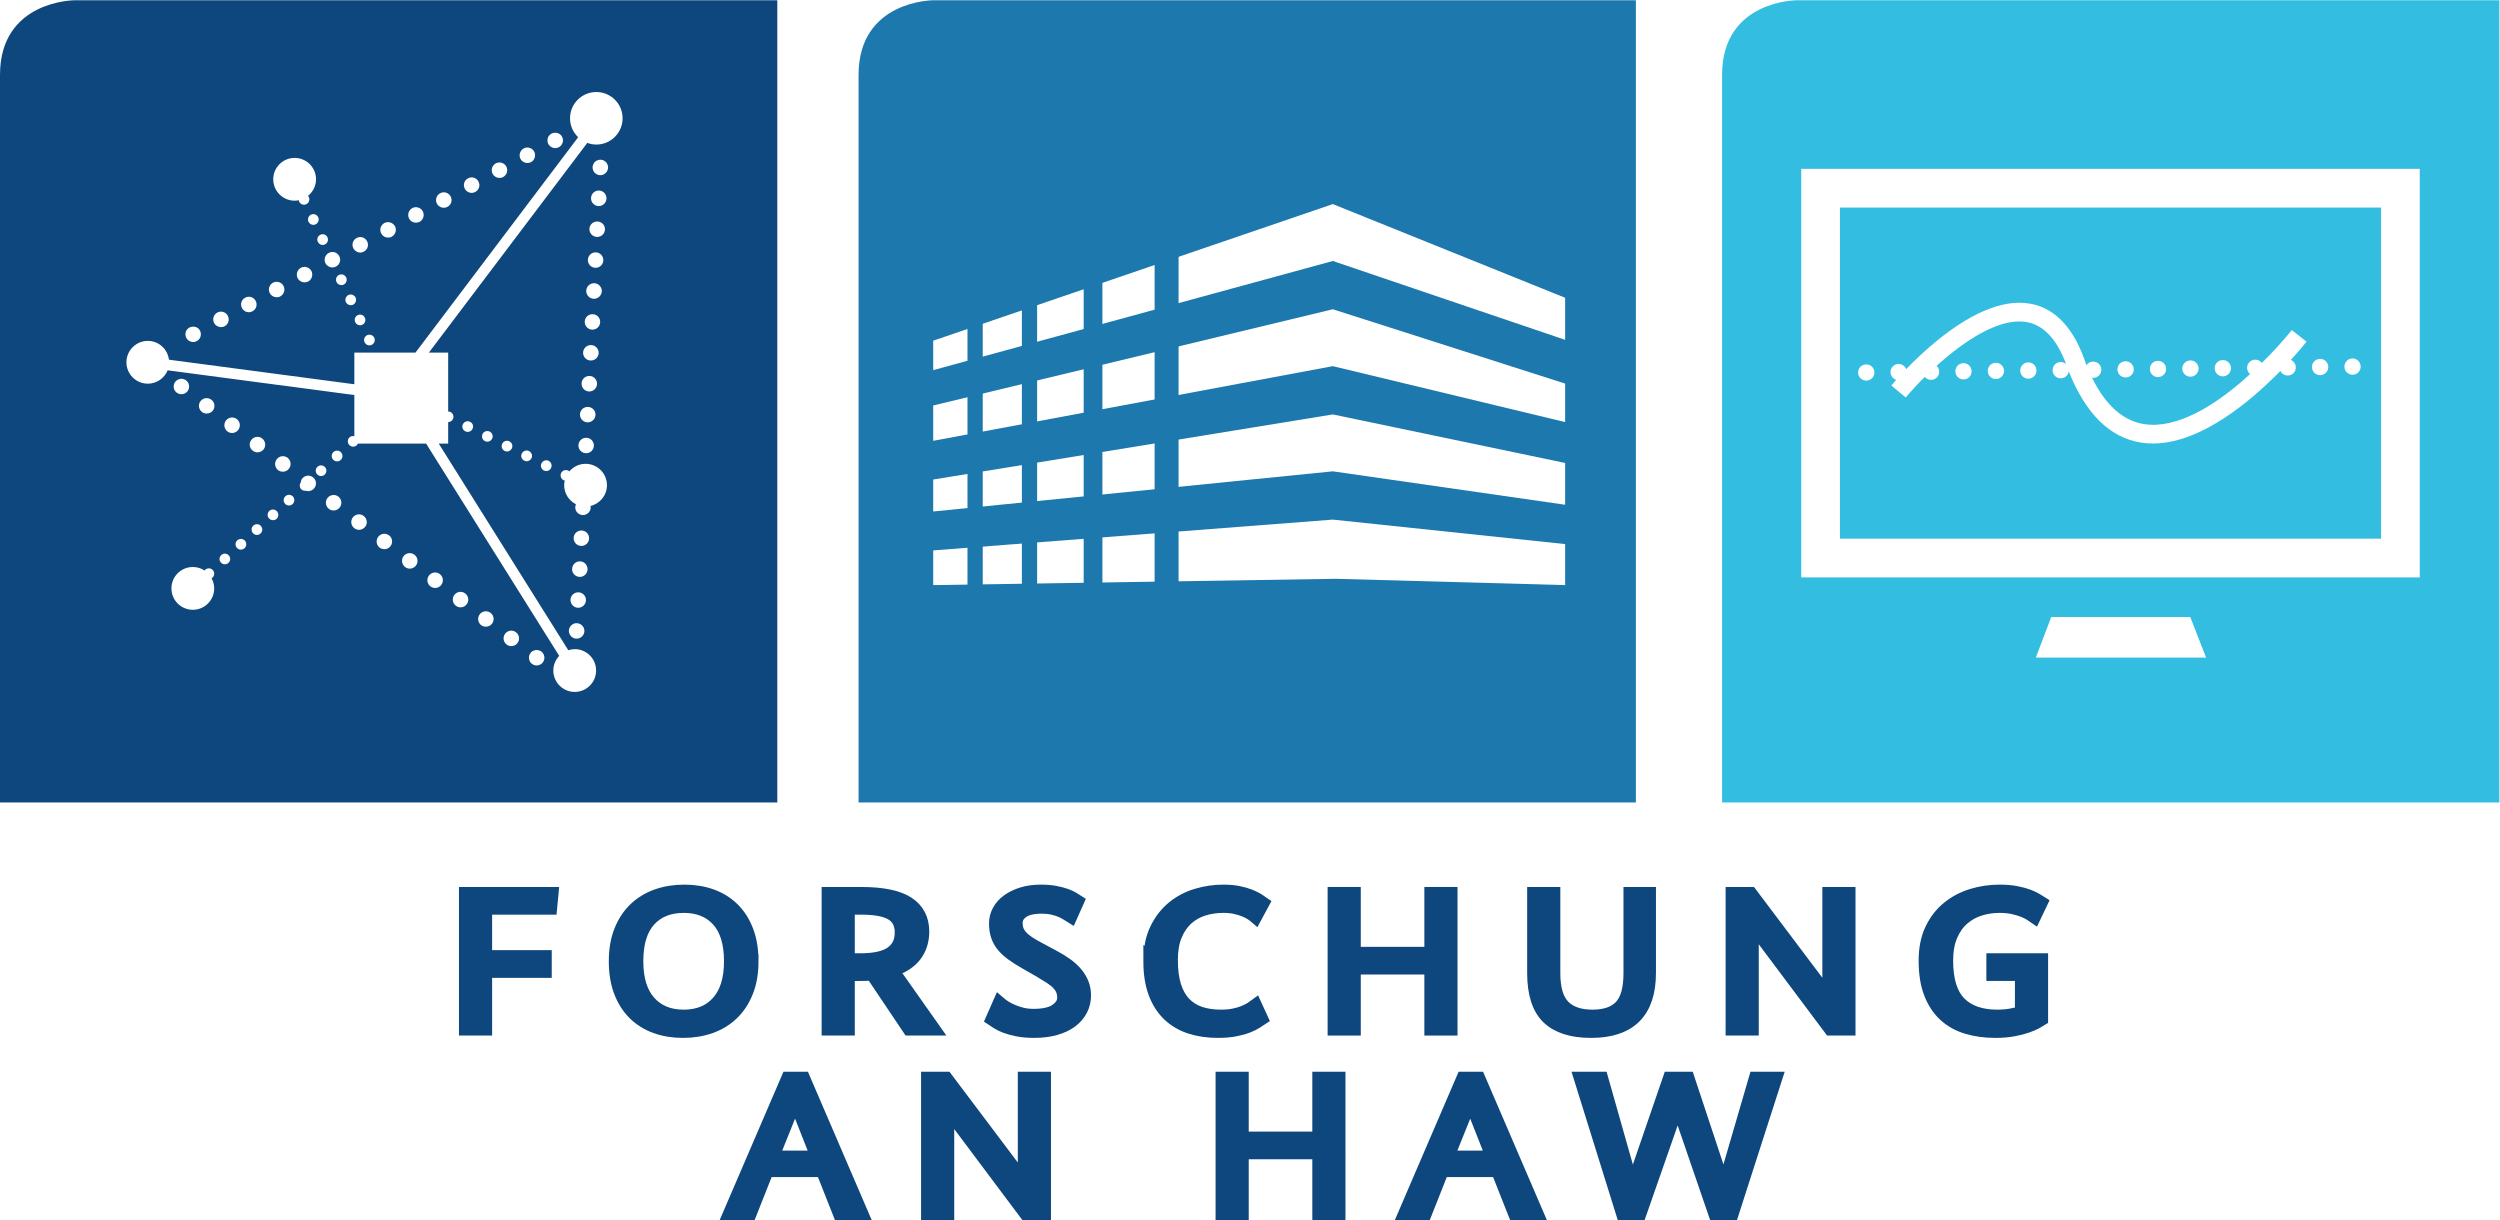 <?xml version="1.0" encoding="UTF-8" standalone="no"?>
<svg xmlns:dc="http://purl.org/dc/elements/1.1/" xmlns:cc="http://creativecommons.org/ns#" xmlns:rdf="http://www.w3.org/1999/02/22-rdf-syntax-ns#" xmlns:svg="http://www.w3.org/2000/svg" xmlns="http://www.w3.org/2000/svg" viewBox="0 0 306.613 149.667" height="149.667" width="306.613" xml:space="preserve" id="svg2" version="1.1">
  <defs id="defs6"></defs>
  <rect width="306.613" height="149.96" fill="#fff"></rect>
  <g transform="matrix(1.333,0,0,-1.333,0,149.667)" id="g10">
    <g transform="scale(0.1)" id="g12">
      <path id="path14" style="fill:#0e477d;fill-opacity:1;fill-rule:nonzero;stroke:none" d="m 428.531,176.25 v 124.199 h 79.071 l -1.239,-12.961 h -59.828 v -45.175 h 54.856 V 229.355 H 446.535 V 176.25 h -18.004"></path>
      <path id="path16" style="fill:none;stroke:#0e477d;stroke-width:12.5;stroke-linecap:butt;stroke-linejoin:miter;stroke-miterlimit:10;stroke-dasharray:none;stroke-opacity:1" d="m 428.531,176.25 v 124.199 h 79.071 l -1.239,-12.961 h -59.828 v -45.175 h 54.856 V 229.355 H 446.535 V 176.25 Z"></path>
      <path id="path18" style="fill:#0e477d;fill-opacity:1;fill-rule:nonzero;stroke:none" d="m 672.371,238.348 c 0,16.808 -3.859,29.465 -11.59,37.98 -7.73,8.524 -18.289,12.781 -31.672,12.781 -13.523,0 -24.148,-4.257 -31.879,-12.781 -7.73,-8.515 -11.589,-21.172 -11.589,-37.98 0,-16.434 3.859,-29.004 11.589,-37.703 7.731,-8.704 18.356,-13.059 31.879,-13.059 13.383,0 23.942,4.355 31.672,13.059 7.731,8.699 11.59,21.269 11.59,37.703 z m 19.254,0 c 0,-10.555 -1.586,-19.825 -4.762,-27.801 -3.175,-7.988 -7.55,-14.68 -13.144,-20.078 -5.59,-5.403 -12.25,-9.473 -19.977,-12.239 -7.726,-2.761 -16.144,-4.14 -25.25,-4.14 -9.25,0 -17.668,1.379 -25.254,4.14 -7.593,2.766 -14.113,6.836 -19.562,12.239 -5.453,5.398 -9.696,12.09 -12.735,20.078 -3.035,7.976 -4.55,17.246 -4.55,27.801 0,10.558 1.582,19.836 4.761,27.812 3.172,7.981 7.551,14.672 13.145,20.07 5.59,5.399 12.246,9.481 19.976,12.247 7.723,2.753 16.211,4.14 25.457,4.14 9.114,0 17.458,-1.387 25.051,-4.14 7.586,-2.766 14.106,-6.848 19.559,-12.247 5.449,-5.398 9.691,-12.089 12.73,-20.07 3.035,-7.976 4.555,-17.254 4.555,-27.812"></path>
      <path id="path20" style="fill:none;stroke:#0e477d;stroke-width:12.5;stroke-linecap:butt;stroke-linejoin:miter;stroke-miterlimit:10;stroke-dasharray:none;stroke-opacity:1" d="m 672.371,238.348 c 0,16.808 -3.859,29.465 -11.59,37.98 -7.73,8.524 -18.289,12.781 -31.672,12.781 -13.523,0 -24.148,-4.257 -31.879,-12.781 -7.73,-8.515 -11.589,-21.172 -11.589,-37.98 0,-16.434 3.859,-29.004 11.589,-37.703 7.731,-8.704 18.356,-13.059 31.879,-13.059 13.383,0 23.942,4.355 31.672,13.059 7.731,8.699 11.59,21.269 11.59,37.703 z m 19.254,0 c 0,-10.555 -1.586,-19.825 -4.762,-27.801 -3.175,-7.988 -7.55,-14.68 -13.144,-20.078 -5.59,-5.403 -12.25,-9.473 -19.977,-12.239 -7.726,-2.761 -16.144,-4.14 -25.25,-4.14 -9.25,0 -17.668,1.379 -25.254,4.14 -7.593,2.766 -14.113,6.836 -19.562,12.239 -5.453,5.398 -9.696,12.09 -12.735,20.078 -3.035,7.976 -4.55,17.246 -4.55,27.801 0,10.558 1.582,19.836 4.761,27.812 3.172,7.981 7.551,14.672 13.145,20.07 5.59,5.399 12.246,9.481 19.976,12.247 7.723,2.753 16.211,4.14 25.457,4.14 9.114,0 17.458,-1.387 25.051,-4.14 7.586,-2.766 14.106,-6.848 19.559,-12.247 5.449,-5.398 9.691,-12.089 12.73,-20.07 3.035,-7.976 4.555,-17.254 4.555,-27.812 z"></path>
      <path id="path22" style="fill:#0e477d;fill-opacity:1;fill-rule:nonzero;stroke:none" d="m 829.488,264.813 c 0,7.921 -2.937,13.683 -8.8,17.277 -5.868,3.601 -15.29,5.398 -28.258,5.398 h -12.211 v -48.054 h 11.176 c 13.25,0 22.906,2.156 28.98,6.472 6.074,4.328 9.113,10.625 9.113,18.907 z m 7.035,-88.563 -33.949,50.586 c -1.793,-0.125 -3.625,-0.215 -5.484,-0.273 -1.867,-0.059 -3.762,-0.09 -5.695,-0.09 H 780.219 V 176.25 h -18.008 v 124.199 h 30.219 c 19.461,0 33.707,-2.941 42.746,-8.82 9.039,-5.875 13.558,-14.52 13.558,-25.918 0,-8.523 -2.308,-15.809 -6.933,-21.875 -4.625,-6.055 -11.696,-10.582 -21.215,-13.582 l 38.086,-54.004 h -22.149"></path>
      <path id="path24" style="fill:none;stroke:#0e477d;stroke-width:12.5;stroke-linecap:butt;stroke-linejoin:miter;stroke-miterlimit:10;stroke-dasharray:none;stroke-opacity:1" d="m 829.488,264.813 c 0,7.921 -2.937,13.683 -8.8,17.277 -5.868,3.601 -15.29,5.398 -28.258,5.398 h -12.211 v -48.054 h 11.176 c 13.25,0 22.906,2.156 28.98,6.472 6.074,4.328 9.113,10.625 9.113,18.907 z m 7.035,-88.563 -33.949,50.586 c -1.793,-0.125 -3.625,-0.215 -5.484,-0.273 -1.867,-0.059 -3.762,-0.09 -5.695,-0.09 H 780.219 V 176.25 h -18.008 v 124.199 h 30.219 c 19.461,0 33.707,-2.941 42.746,-8.82 9.039,-5.875 13.558,-14.52 13.558,-25.918 0,-8.523 -2.308,-15.809 -6.933,-21.875 -4.625,-6.055 -11.696,-10.582 -21.215,-13.582 l 38.086,-54.004 z"></path>
      <path id="path26" style="fill:#0e477d;fill-opacity:1;fill-rule:nonzero;stroke:none" d="m 985.141,279.93 c -0.965,0.597 -2.207,1.379 -3.727,2.343 -1.516,0.957 -3.344,1.887 -5.48,2.786 -2.145,0.906 -4.661,1.679 -7.555,2.343 -2.902,0.653 -6.145,0.985 -9.731,0.985 -8.144,0 -14.179,-1.407 -18.113,-4.227 -3.933,-2.824 -5.902,-6.328 -5.902,-10.527 0,-2.403 0.347,-4.59 1.035,-6.574 0.687,-1.981 1.863,-3.926 3.52,-5.848 1.656,-1.926 3.898,-3.836 6.73,-5.762 2.824,-1.914 6.449,-4.023 10.867,-6.301 l 12.418,-6.66 c 4.277,-2.273 8.141,-4.648 11.594,-7.109 3.445,-2.461 6.414,-5.125 8.898,-8.004 2.489,-2.883 4.414,-6.008 5.797,-9.367 1.375,-3.36 2.071,-7.082 2.071,-11.153 0,-4.687 -1.036,-9.035 -3.106,-13.058 -2.07,-4.012 -5.066,-7.5 -9.004,-10.438 -3.93,-2.941 -8.765,-5.214 -14.488,-6.836 -5.731,-1.621 -12.25,-2.433 -19.563,-2.433 -5.66,0 -10.625,0.422 -14.902,1.262 -4.277,0.839 -7.941,1.824 -10.973,2.968 -3.039,1.141 -5.558,2.344 -7.554,3.602 -2,1.262 -3.621,2.305 -4.868,3.144 l 6.422,14.582 c 1.102,-0.957 2.618,-2.07 4.547,-3.332 1.938,-1.257 4.246,-2.488 6.942,-3.679 2.687,-1.203 5.687,-2.227 9.004,-3.067 3.308,-0.84 6.898,-1.261 10.761,-1.261 9.657,0 16.766,1.652 21.324,4.953 4.551,3.301 6.829,7.109 6.829,11.433 0,2.641 -0.414,5 -1.243,7.11 -0.828,2.09 -2.14,4.101 -3.933,6.027 -1.797,1.914 -4.106,3.809 -6.934,5.672 -2.832,1.855 -6.179,3.926 -10.039,6.211 l -12.625,7.199 c -4.836,2.754 -9.008,5.399 -12.523,7.922 -3.524,2.516 -6.418,5.152 -8.699,7.918 -2.274,2.754 -3.969,5.789 -5.067,9.09 -1.109,3.293 -1.66,7.113 -1.66,11.426 0,3.964 0.965,7.746 2.898,11.339 1.93,3.602 4.727,6.719 8.383,9.364 3.656,2.636 8.004,4.738 13.043,6.3 5.035,1.551 10.66,2.344 16.871,2.344 5.102,0 9.551,-0.363 13.352,-1.086 3.793,-0.722 7.035,-1.562 9.73,-2.519 2.692,-0.965 4.864,-1.953 6.52,-2.969 1.652,-1.023 3.031,-1.895 4.14,-2.617 l -6.007,-13.496"></path>
      <path id="path28" style="fill:none;stroke:#0e477d;stroke-width:12.5;stroke-linecap:butt;stroke-linejoin:miter;stroke-miterlimit:10;stroke-dasharray:none;stroke-opacity:1" d="m 985.141,279.93 c -0.965,0.597 -2.207,1.379 -3.727,2.343 -1.516,0.957 -3.344,1.887 -5.48,2.786 -2.145,0.906 -4.661,1.679 -7.555,2.343 -2.902,0.653 -6.145,0.985 -9.731,0.985 -8.144,0 -14.179,-1.407 -18.113,-4.227 -3.933,-2.824 -5.902,-6.328 -5.902,-10.527 0,-2.403 0.347,-4.59 1.035,-6.574 0.687,-1.981 1.863,-3.926 3.52,-5.848 1.656,-1.926 3.898,-3.836 6.73,-5.762 2.824,-1.914 6.449,-4.023 10.867,-6.301 l 12.418,-6.66 c 4.277,-2.273 8.141,-4.648 11.594,-7.109 3.445,-2.461 6.414,-5.125 8.898,-8.004 2.489,-2.883 4.414,-6.008 5.797,-9.367 1.375,-3.36 2.071,-7.082 2.071,-11.153 0,-4.687 -1.036,-9.035 -3.106,-13.058 -2.07,-4.012 -5.066,-7.5 -9.004,-10.438 -3.93,-2.941 -8.765,-5.214 -14.488,-6.836 -5.731,-1.621 -12.25,-2.433 -19.563,-2.433 -5.66,0 -10.625,0.422 -14.902,1.262 -4.277,0.839 -7.941,1.824 -10.973,2.968 -3.039,1.141 -5.558,2.344 -7.554,3.602 -2,1.262 -3.621,2.305 -4.868,3.144 l 6.422,14.582 c 1.102,-0.957 2.618,-2.07 4.547,-3.332 1.938,-1.257 4.246,-2.488 6.942,-3.679 2.687,-1.203 5.687,-2.227 9.004,-3.067 3.308,-0.84 6.898,-1.261 10.761,-1.261 9.657,0 16.766,1.652 21.324,4.953 4.551,3.301 6.829,7.109 6.829,11.433 0,2.641 -0.414,5 -1.243,7.11 -0.828,2.09 -2.14,4.101 -3.933,6.027 -1.797,1.914 -4.106,3.809 -6.934,5.672 -2.832,1.855 -6.179,3.926 -10.039,6.211 l -12.625,7.199 c -4.836,2.754 -9.008,5.399 -12.523,7.922 -3.524,2.516 -6.418,5.152 -8.699,7.918 -2.274,2.754 -3.969,5.789 -5.067,9.09 -1.109,3.293 -1.66,7.113 -1.66,11.426 0,3.964 0.965,7.746 2.898,11.339 1.93,3.602 4.727,6.719 8.383,9.364 3.656,2.636 8.004,4.738 13.043,6.3 5.035,1.551 10.66,2.344 16.871,2.344 5.102,0 9.551,-0.363 13.352,-1.086 3.793,-0.722 7.035,-1.562 9.73,-2.519 2.692,-0.965 4.864,-1.953 6.52,-2.969 1.652,-1.023 3.031,-1.895 4.14,-2.617 z"></path>
      <path id="path30" style="fill:#0e477d;fill-opacity:1;fill-rule:nonzero;stroke:none" d="m 1058.22,238.348 c 0,11.527 1.96,21.328 5.9,29.433 3.93,8.098 9.07,14.727 15.42,19.895 6.34,5.156 13.52,8.933 21.52,11.336 8.01,2.406 16.15,3.605 24.43,3.605 5.52,0 10.35,-0.461 14.49,-1.359 4.14,-0.899 7.66,-1.953 10.55,-3.145 2.9,-1.199 5.28,-2.402 7.15,-3.601 1.86,-1.203 3.2,-2.102 4.03,-2.696 l -6.62,-12.246 c -0.83,0.723 -2.07,1.621 -3.73,2.703 -1.65,1.075 -3.72,2.129 -6.21,3.145 -2.48,1.027 -5.34,1.895 -8.58,2.617 -3.25,0.715 -6.94,1.074 -11.08,1.074 -6.35,0 -12.42,-0.898 -18.22,-2.691 -5.79,-1.809 -10.9,-4.691 -15.31,-8.645 -4.42,-3.964 -7.94,-9.093 -10.56,-15.39 -2.62,-6.297 -3.93,-13.957 -3.93,-22.949 0,-9.368 1.03,-17.317 3.1,-23.848 2.07,-6.543 5.07,-11.887 9,-16.027 3.94,-4.141 8.73,-7.168 14.39,-9.09 5.66,-1.914 12.08,-2.883 19.25,-2.883 4.56,0 8.6,0.363 12.11,1.086 3.52,0.723 6.59,1.621 9.22,2.707 2.61,1.07 4.79,2.156 6.51,3.23 1.73,1.082 3.08,1.981 4.04,2.704 l 5.38,-11.7 c -1.1,-0.722 -2.65,-1.746 -4.66,-3.066 -2,-1.317 -4.59,-2.606 -7.76,-3.867 -3.17,-1.258 -7.04,-2.344 -11.59,-3.242 -4.55,-0.895 -9.86,-1.348 -15.94,-1.348 -9.38,0 -17.9,1.262 -25.56,3.781 -7.66,2.52 -14.22,6.414 -19.67,11.699 -5.45,5.282 -9.66,11.942 -12.62,19.981 -2.97,8.035 -4.45,17.644 -4.45,28.797"></path>
      <path id="path32" style="fill:none;stroke:#0e477d;stroke-width:12.5;stroke-linecap:butt;stroke-linejoin:miter;stroke-miterlimit:10;stroke-dasharray:none;stroke-opacity:1" d="m 1058.22,238.348 c 0,11.527 1.96,21.328 5.9,29.433 3.93,8.098 9.07,14.727 15.42,19.895 6.34,5.156 13.52,8.933 21.52,11.336 8.01,2.406 16.15,3.605 24.43,3.605 5.52,0 10.35,-0.461 14.49,-1.359 4.14,-0.899 7.66,-1.953 10.55,-3.145 2.9,-1.199 5.28,-2.402 7.15,-3.601 1.86,-1.203 3.2,-2.102 4.03,-2.696 l -6.62,-12.246 c -0.83,0.723 -2.07,1.621 -3.73,2.703 -1.65,1.075 -3.72,2.129 -6.21,3.145 -2.48,1.027 -5.34,1.895 -8.58,2.617 -3.25,0.715 -6.94,1.074 -11.08,1.074 -6.35,0 -12.42,-0.898 -18.22,-2.691 -5.79,-1.809 -10.9,-4.691 -15.31,-8.645 -4.42,-3.964 -7.94,-9.093 -10.56,-15.39 -2.62,-6.297 -3.93,-13.957 -3.93,-22.949 0,-9.368 1.03,-17.317 3.1,-23.848 2.07,-6.543 5.07,-11.887 9,-16.027 3.94,-4.141 8.73,-7.168 14.39,-9.09 5.66,-1.914 12.08,-2.883 19.25,-2.883 4.56,0 8.6,0.363 12.11,1.086 3.52,0.723 6.59,1.621 9.22,2.707 2.61,1.07 4.79,2.156 6.51,3.23 1.73,1.082 3.08,1.981 4.04,2.704 l 5.38,-11.7 c -1.1,-0.722 -2.65,-1.746 -4.66,-3.066 -2,-1.317 -4.59,-2.606 -7.76,-3.867 -3.17,-1.258 -7.04,-2.344 -11.59,-3.242 -4.55,-0.895 -9.86,-1.348 -15.94,-1.348 -9.38,0 -17.9,1.262 -25.56,3.781 -7.66,2.52 -14.22,6.414 -19.67,11.699 -5.45,5.282 -9.66,11.942 -12.62,19.981 -2.97,8.035 -4.45,17.644 -4.45,28.797 z"></path>
      <path id="path34" style="fill:#0e477d;fill-opacity:1;fill-rule:nonzero;stroke:none" d="m 1334.77,176.25 h -18.01 v 56.16 h -71 v -56.16 h -18.01 v 124.199 h 18.01 v -55.078 h 71 v 55.078 h 18.01 V 176.25"></path>
      <path id="path36" style="fill:none;stroke:#0e477d;stroke-width:12.5;stroke-linecap:butt;stroke-linejoin:miter;stroke-miterlimit:10;stroke-dasharray:none;stroke-opacity:1" d="m 1334.77,176.25 h -18.01 v 56.16 h -71 v -56.16 h -18.01 v 124.199 h 18.01 v -55.078 h 71 v 55.078 h 18.01 z"></path>
      <path id="path38" style="fill:#0e477d;fill-opacity:1;fill-rule:nonzero;stroke:none" d="m 1517.34,227.547 c 0,-35.633 -17.8,-53.457 -53.41,-53.457 -17.67,0 -30.84,4.203 -39.53,12.598 -8.69,8.398 -13.05,22.023 -13.05,40.859 v 72.902 h 18.01 v -73.074 c 0,-14.164 3.01,-24.34 9.01,-30.512 6,-6.179 14.94,-9.277 26.81,-9.277 11.72,0 20.45,3.039 26.18,9.094 5.72,6.062 8.6,16.289 8.6,30.695 v 73.074 h 17.38 v -72.902"></path>
      <path id="path40" style="fill:none;stroke:#0e477d;stroke-width:12.5;stroke-linecap:butt;stroke-linejoin:miter;stroke-miterlimit:10;stroke-dasharray:none;stroke-opacity:1" d="m 1517.34,227.547 c 0,-35.633 -17.8,-53.457 -53.41,-53.457 -17.67,0 -30.84,4.203 -39.53,12.598 -8.69,8.398 -13.05,22.023 -13.05,40.859 v 72.902 h 18.01 v -73.074 c 0,-14.164 3.01,-24.34 9.01,-30.512 6,-6.179 14.94,-9.277 26.81,-9.277 11.72,0 20.45,3.039 26.18,9.094 5.72,6.062 8.6,16.289 8.6,30.695 v 73.074 h 17.38 z"></path>
      <path id="path42" style="fill:#0e477d;fill-opacity:1;fill-rule:nonzero;stroke:none" d="m 1700.94,176.25 h -16.77 l -71.82,95.945 h -0.41 V 176.25 h -18.01 v 124.199 h 16.76 l 71.83,-95.402 h 0.41 v 95.402 h 18.01 V 176.25"></path>
      <path id="path44" style="fill:none;stroke:#0e477d;stroke-width:12.5;stroke-linecap:butt;stroke-linejoin:miter;stroke-miterlimit:10;stroke-dasharray:none;stroke-opacity:1" d="m 1700.94,176.25 h -16.77 l -71.82,95.945 h -0.41 V 176.25 h -18.01 v 124.199 h 16.76 l 71.83,-95.402 h 0.41 v 95.402 h 18.01 z"></path>
      <path id="path46" style="fill:#0e477d;fill-opacity:1;fill-rule:nonzero;stroke:none" d="m 1878.14,185.066 c -1.11,-0.711 -2.76,-1.679 -4.97,-2.871 -2.21,-1.199 -5.04,-2.402 -8.49,-3.601 -3.46,-1.203 -7.6,-2.258 -12.42,-3.156 -4.83,-0.895 -10.35,-1.348 -16.56,-1.348 -9.25,0 -17.81,1.172 -25.67,3.508 -7.87,2.343 -14.63,6.062 -20.29,11.16 -5.65,5.097 -10.11,11.758 -13.35,19.98 -3.24,8.223 -4.86,18.274 -4.86,30.157 0,11.152 1.93,20.753 5.8,28.8 3.86,8.035 9,14.641 15.42,19.793 6.41,5.157 13.69,8.977 21.83,11.438 8.15,2.453 16.5,3.691 25.05,3.691 5.79,0 10.87,-0.429 15.22,-1.269 4.34,-0.84 8.04,-1.828 11.07,-2.969 3.04,-1.145 5.52,-2.305 7.45,-3.504 1.94,-1.203 3.38,-2.102 4.35,-2.707 l -6.01,-12.598 c -0.68,0.477 -1.89,1.262 -3.62,2.344 -1.72,1.074 -3.93,2.156 -6.62,3.242 -2.69,1.074 -5.87,2 -9.52,2.782 -3.65,0.781 -7.77,1.171 -12.32,1.171 -6.34,0 -12.46,-0.925 -18.32,-2.793 -5.87,-1.855 -11.07,-4.793 -15.62,-8.816 -4.56,-4.023 -8.19,-9.207 -10.87,-15.566 -2.7,-6.368 -4.04,-14.043 -4.04,-23.039 0,-17.891 4,-30.907 12.01,-39.059 8,-8.168 19.67,-12.25 34.98,-12.25 4.41,0 8.48,0.332 12.21,1 3.73,0.652 7.1,1.461 10.14,2.43 v 35.457 h -26.29 v 12.961 h 44.31 v -54.368"></path>
      <path id="path48" style="fill:none;stroke:#0e477d;stroke-width:12.5;stroke-linecap:butt;stroke-linejoin:miter;stroke-miterlimit:10;stroke-dasharray:none;stroke-opacity:1" d="m 1878.14,185.066 c -1.11,-0.711 -2.76,-1.679 -4.97,-2.871 -2.21,-1.199 -5.04,-2.402 -8.49,-3.601 -3.46,-1.203 -7.6,-2.258 -12.42,-3.156 -4.83,-0.895 -10.35,-1.348 -16.56,-1.348 -9.25,0 -17.81,1.172 -25.67,3.508 -7.87,2.343 -14.63,6.062 -20.29,11.16 -5.65,5.097 -10.11,11.758 -13.35,19.98 -3.24,8.223 -4.86,18.274 -4.86,30.157 0,11.152 1.93,20.753 5.8,28.8 3.86,8.035 9,14.641 15.42,19.793 6.41,5.157 13.69,8.977 21.83,11.438 8.15,2.453 16.5,3.691 25.05,3.691 5.79,0 10.87,-0.429 15.22,-1.269 4.34,-0.84 8.04,-1.828 11.07,-2.969 3.04,-1.145 5.52,-2.305 7.45,-3.504 1.94,-1.203 3.38,-2.102 4.35,-2.707 l -6.01,-12.598 c -0.68,0.477 -1.89,1.262 -3.62,2.344 -1.72,1.074 -3.93,2.156 -6.62,3.242 -2.69,1.074 -5.87,2 -9.52,2.782 -3.65,0.781 -7.77,1.171 -12.32,1.171 -6.34,0 -12.46,-0.925 -18.32,-2.793 -5.87,-1.855 -11.07,-4.793 -15.62,-8.816 -4.56,-4.023 -8.19,-9.207 -10.87,-15.566 -2.7,-6.368 -4.04,-14.043 -4.04,-23.039 0,-17.891 4,-30.907 12.01,-39.059 8,-8.168 19.67,-12.25 34.98,-12.25 4.41,0 8.48,0.332 12.21,1 3.73,0.652 7.1,1.461 10.14,2.43 v 35.457 h -26.29 v 12.961 h 44.31 z"></path>
      <path id="path50" style="fill:#0e477d;fill-opacity:1;fill-rule:nonzero;stroke:none" d="m 731.777,109.93 h -0.414 L 710.457,57.91 H 752.27 Z M 772.559,6.25 756.824,46.031 H 705.699 L 689.965,6.25 h -18.422 l 53.402,124.199 h 14.282 L 792.637,6.25 h -20.078"></path>
      <path id="path52" style="fill:none;stroke:#0e477d;stroke-width:12.5;stroke-linecap:butt;stroke-linejoin:miter;stroke-miterlimit:10;stroke-dasharray:none;stroke-opacity:1" d="m 731.777,109.93 h -0.414 L 710.457,57.91 H 752.27 Z M 772.559,6.25 756.824,46.031 H 705.699 L 689.965,6.25 h -18.422 l 53.402,124.199 h 14.282 L 792.637,6.25 Z"></path>
      <path id="path54" style="fill:#0e477d;fill-opacity:1;fill-rule:nonzero;stroke:none" d="m 960.719,6.25 h -16.77 l -71.824,95.949 h -0.418 V 6.25 h -18.008 v 124.199 h 16.766 l 71.828,-95.398 h 0.418 v 95.398 h 18.008 V 6.25"></path>
      <path id="path56" style="fill:none;stroke:#0e477d;stroke-width:12.5;stroke-linecap:butt;stroke-linejoin:miter;stroke-miterlimit:10;stroke-dasharray:none;stroke-opacity:1" d="m 960.719,6.25 h -16.77 l -71.824,95.949 h -0.418 V 6.25 h -18.008 v 124.199 h 16.766 l 71.828,-95.398 h 0.418 v 95.398 h 18.008 z"></path>
      <path id="path58" style="fill:#0e477d;fill-opacity:1;fill-rule:nonzero;stroke:none" d="m 1231.67,6.25 h -18 v 56.16 h -71 V 6.25 h -18.01 v 124.199 h 18.01 V 75.371 h 71 v 55.078 h 18 V 6.25"></path>
      <path id="path60" style="fill:none;stroke:#0e477d;stroke-width:12.5;stroke-linecap:butt;stroke-linejoin:miter;stroke-miterlimit:10;stroke-dasharray:none;stroke-opacity:1" d="m 1231.67,6.25 h -18 v 56.16 h -71 V 6.25 h -18.01 v 124.199 h 18.01 V 75.371 h 71 v 55.078 h 18 z"></path>
      <path id="path62" style="fill:#0e477d;fill-opacity:1;fill-rule:nonzero;stroke:none" d="m 1352.97,109.93 h -0.42 l -20.9,-52.02 h 41.81 z m 40.78,-103.68 -15.73,39.781 h -51.13 L 1311.16,6.25 h -18.42 l 53.4,124.199 h 14.28 L 1413.83,6.25 h -20.08"></path>
      <path id="path64" style="fill:none;stroke:#0e477d;stroke-width:12.5;stroke-linecap:butt;stroke-linejoin:miter;stroke-miterlimit:10;stroke-dasharray:none;stroke-opacity:1" d="m 1352.97,109.93 h -0.42 l -20.9,-52.02 h 41.81 z m 40.78,-103.68 -15.73,39.781 h -51.13 L 1311.16,6.25 h -18.42 l 53.4,124.199 h 14.28 L 1413.83,6.25 Z"></path>
      <path id="path66" style="fill:#0e477d;fill-opacity:1;fill-rule:nonzero;stroke:none" d="m 1593.51,6.25 h -15.53 l -34.16,99.539 h -0.41 L 1508.64,6.25 h -15.53 l -38.71,124.199 h 19.04 l 28.16,-99.359 h 0.42 l 34.15,99.359 h 16.76 l 32.91,-99.359 h 0.42 l 28.98,99.359 h 18.22 L 1593.51,6.25"></path>
      <path id="path68" style="fill:none;stroke:#0e477d;stroke-width:12.5;stroke-linecap:butt;stroke-linejoin:miter;stroke-miterlimit:10;stroke-dasharray:none;stroke-opacity:1" d="m 1593.51,6.25 h -15.53 l -34.16,99.539 h -0.41 L 1508.64,6.25 h -15.53 l -38.71,124.199 h 19.04 l 28.16,-99.359 h 0.42 l 34.15,99.359 h 16.76 l 32.91,-99.359 h 0.42 l 28.98,99.359 h 18.22 z"></path>
      <path id="path70" style="fill:#0e477d;fill-opacity:1;fill-rule:nonzero;stroke:none" d="M 715.172,384.461 V 1122.54 H 68.672 c 0,0 -68.672,0 -68.672,-68.68 V 384.461 h 715.172"></path>
      <path id="path72" style="fill:#33bde0;fill-opacity:1;fill-rule:nonzero;stroke:none" d="m 2299.6,384.461 v 738.079 h -646.5 c 0,0 -68.67,0 -68.67,-68.68 V 384.461 h 715.17"></path>
      <path id="path74" style="fill:#ffffff;fill-opacity:1;fill-rule:nonzero;stroke:none" d="m 1692.88,627.168 h 497.85 v 304.645 h -497.85 z m 533.47,-35.637 h -569.1 v 375.914 h 569.1 V 591.531"></path>
      <path id="path76" style="fill:#ffffff;fill-opacity:1;fill-rule:nonzero;stroke:none" d="m 1980.86,714.711 c -3.47,0 -6.93,0.246 -10.37,0.754 -29.2,4.34 -51.92,26.808 -67.52,66.785 -8.71,26.305 -21.36,40.996 -37.77,44.102 -38.4,7.324 -93.72,-47.543 -111.79,-69.278 l -13.26,11.02 c 2.91,3.515 71.88,85.812 128.24,75.211 23.03,-4.348 40.13,-22.93 50.81,-55.211 13.03,-33.364 31.19,-52.199 53.82,-55.567 59.8,-8.886 134.87,85.606 135.62,86.563 l 13.55,-10.672 c -3.16,-4.016 -74.6,-93.703 -141.33,-93.707"></path>
      <path id="path78" style="fill:#ffffff;fill-opacity:1;fill-rule:nonzero;stroke:none" d="m 1887.29,555.117 -14.19,-37.351 h 156.65 l -14.56,37.351 h -127.9"></path>
      <path id="path80" style="fill:#ffffff;fill-opacity:1;fill-rule:nonzero;stroke:none" d="m 2127.19,784.988 c -0.1,4.2 3.2,7.5 7.4,7.606 v 0 c 4.11,0.097 7.5,-3.301 7.6,-7.403 v 0 c 0,-4.101 -3.29,-7.5 -7.5,-7.597 v 0 0 0 c -4.09,0 -7.5,3.301 -7.5,7.394 z m -29.89,-0.297 c 0,4.098 3.3,7.5 7.39,7.5 v 0 c 4.21,0.098 7.61,-3.203 7.61,-7.402 v 0 c 0.1,-4.098 -3.2,-7.5 -7.4,-7.5 v 0 h -0.1 v 0 c -4.1,0 -7.4,3.301 -7.5,7.402 z m -29.81,-0.398 c -0.09,4.102 3.31,7.5 7.41,7.598 v 0 c 4.2,0 7.59,-3.301 7.59,-7.399 v 0 c 0.1,-4.199 -3.3,-7.601 -7.4,-7.601 v 0 h -0.1 v 0 c -4.1,0 -7.4,3.3 -7.5,7.402 z m -29.79,-0.402 c -0.11,4.199 3.19,7.597 7.39,7.597 v 0 c 4.1,0.102 7.5,-3.195 7.61,-7.398 v 0 c 0,-4.102 -3.3,-7.5 -7.4,-7.602 v 0 c -0.1,0 -0.1,0 -0.1,0 v 0 c -4.1,0 -7.5,3.301 -7.5,7.403 z m -29.9,-0.301 c 0,4.101 3.3,7.5 7.5,7.601 v 0 c 4.1,0 7.5,-3.3 7.59,-7.402 v 0 c 0,-4.199 -3.3,-7.598 -7.5,-7.598 v 0 0 0 c -4.1,0 -7.5,3.301 -7.59,7.399 z m -29.81,-0.399 c 0,4.2 3.3,7.602 7.4,7.602 v 0 c 4.2,0.102 7.6,-3.305 7.6,-7.398 v 0 c 0.11,-4.102 -3.3,-7.5 -7.39,-7.602 v 0 h -0.11 v 0 c -4.09,0 -7.39,3.297 -7.5,7.398 z m -29.79,-0.3 c -0.1,4.101 3.3,7.5 7.4,7.5 v 0 c 4.09,0.101 7.5,-3.2 7.6,-7.399 v 0 c 0.1,-4.101 -3.3,-7.5 -7.4,-7.5 v 0 c -0.1,0 -0.1,0 -0.1,0 v 0 c -4.1,0 -7.5,3.199 -7.5,7.399 z m -29.81,-0.403 c -0.09,4.102 3.21,7.5 7.41,7.606 v 0 c 4.1,0.097 7.5,-3.301 7.59,-7.403 v 0 c 0,-4.199 -3.3,-7.5 -7.39,-7.597 v 0 c -0.11,0 -0.11,0 -0.11,0 v 0 c -4.1,0 -7.5,3.301 -7.5,7.394 z m -29.89,-0.398 c 0,4.199 3.29,7.601 7.5,7.601 v 0 c 4.09,0.098 7.5,-3.203 7.5,-7.402 v 0 c 0.1,-4.098 -3.2,-7.5 -7.4,-7.598 v 0 h -0.1 v 0 c -4.1,0 -7.4,3.301 -7.5,7.399 z m -29.8,-0.297 c 0,4.102 3.3,7.5 7.4,7.598 v 0 c 4.2,0 7.6,-3.301 7.6,-7.399 v 0 c 0.09,-4.199 -3.31,-7.601 -7.41,-7.601 v 0 h -0.09 v 0 c -4.11,0 -7.41,3.3 -7.5,7.402 z m -29.8,-0.402 c -0.11,4.199 3.19,7.597 7.39,7.597 v 0 c 4.1,0.102 7.5,-3.297 7.61,-7.398 v 0 c 0,-4.102 -3.3,-7.5 -7.4,-7.602 v 0 c -0.1,0 -0.1,0 -0.1,0 v 0 c -4.1,0 -7.5,3.301 -7.5,7.403 z m -29.8,-0.301 c -0.1,4.101 3.2,7.5 7.4,7.601 v 0 c 4.1,0 7.5,-3.3 7.5,-7.5 v 0 c 0.1,-4.101 -3.2,-7.5 -7.4,-7.5 v 0 0 0 c -4.11,0 -7.5,3.2 -7.5,7.399 z m -29.91,-0.399 c 0,4.098 3.3,7.5 7.41,7.602 v 0 c 4.2,0 7.59,-3.305 7.59,-7.398 v 0 c 0.1,-4.102 -3.19,-7.602 -7.4,-7.602 v 0 h -0.1 v 0 c -4.1,0 -7.4,3.297 -7.5,7.398 z m -29.79,-0.3 c 0,4.101 3.3,7.5 7.39,7.5 v 0 c 4.1,0.101 7.5,-3.2 7.61,-7.399 v 0 c 0.1,-4.101 -3.3,-7.5 -7.4,-7.601 v 0 h -0.1 v 0 c -4.1,0 -7.4,3.398 -7.5,7.5"></path>
      <path id="path82" style="fill:#ffffff;fill-opacity:1;fill-rule:nonzero;stroke:none" d="m 2164.5,777.992 c -2.01,0 -3.9,0.797 -5.31,2.199 -1.39,1.297 -2.19,3.301 -2.19,5.301 0,0.996 0.19,1.899 0.59,2.801 0.4,0.895 0.91,1.801 1.6,2.5 2.1,2.098 5.4,2.797 8.21,1.598 0.9,-0.399 1.7,-0.903 2.4,-1.598 0.69,-0.699 1.2,-1.605 1.6,-2.5 0.39,-0.902 0.6,-1.805 0.6,-2.801 0,-2 -0.8,-3.902 -2.2,-5.301 -0.7,-0.699 -1.5,-1.3 -2.4,-1.699 -1,-0.301 -1.91,-0.5 -2.9,-0.5"></path>
      <path id="path84" style="fill:#ffffff;fill-opacity:1;fill-rule:nonzero;stroke:none" d="m 1717.09,772.594 c -2,0 -3.89,0.801 -5.3,2.195 -0.69,0.703 -1.3,1.5 -1.7,2.402 -0.29,0.899 -0.5,1.899 -0.5,2.903 0,0.898 0.21,1.898 0.5,2.797 0.4,1 1.01,1.8 1.7,2.5 2.71,2.8 7.8,2.8 10.61,0 1.39,-1.403 2.19,-3.301 2.19,-5.297 0,-2.004 -0.8,-4.004 -2.19,-5.305 -1.4,-1.394 -3.4,-2.195 -5.31,-2.195"></path>
      <path id="path86" style="fill:#1d78ad;fill-opacity:1;fill-rule:nonzero;stroke:none" d="M 1505.12,384.461 V 1122.54 H 858.629 c 0,0 -68.68,0 -68.68,-68.68 V 384.461 h 715.171"></path>
      <path id="path88" style="fill:#ffffff;fill-opacity:1;fill-rule:nonzero;stroke:none" d="m 858.621,809.328 367.659,125.68 213.75,-86.199 V 810.098 L 1226.28,882.656 858.621,782.238 v 27.09"></path>
      <path id="path90" style="fill:#ffffff;fill-opacity:1;fill-rule:nonzero;stroke:none" d="m 858.621,749.719 367.659,88.519 213.75,-68.39 V 734.43 l -213.75,51.468 -367.659,-68.687 v 32.508"></path>
      <path id="path92" style="fill:#ffffff;fill-opacity:1;fill-rule:nonzero;stroke:none" d="m 858.621,681.594 367.659,59.883 213.75,-44.653 v -38.449 l -213.75,30.75 -367.659,-36.949 v 29.418"></path>
      <path id="path94" style="fill:#ffffff;fill-opacity:1;fill-rule:nonzero;stroke:none" d="m 858.621,616.375 367.659,28.328 213.75,-22.519 V 584.445 L 1229,590.242 858.621,584.445 v 31.93"></path>
      <path id="path96" style="fill:#1d78ad;fill-opacity:1;fill-rule:nonzero;stroke:none" d="M 890.156,532.777 H 904.18 V 986.668 H 890.156 V 532.777"></path>
      <path id="path98" style="fill:#1d78ad;fill-opacity:1;fill-rule:nonzero;stroke:none" d="m 940.207,532.777 h 14.02 v 453.891 h -14.02 V 532.777"></path>
      <path id="path100" style="fill:#1d78ad;fill-opacity:1;fill-rule:nonzero;stroke:none" d="m 997.066,523.098 h 17.224 v 453.89 h -17.224 v -453.89"></path>
      <path id="path102" style="fill:#1d78ad;fill-opacity:1;fill-rule:nonzero;stroke:none" d="m 1062.33,513.43 h 22.03 v 453.89 h -22.03 V 513.43"></path>
      <path id="path104" style="fill:#ffffff;fill-opacity:1;fill-rule:nonzero;stroke:none" d="m 480.098,705.492 c -1.203,-2.402 -0.2,-5.301 2.195,-6.504 0.801,-0.398 1.504,-0.593 2.203,-0.593 1.899,0 3.598,0.996 4.5,2.796 1.199,2.399 0.203,5.297 -2.297,6.602 -2.402,1.195 -5.402,0.199 -6.601,-2.301"></path>
      <path id="path106" style="fill:#ffffff;fill-opacity:1;fill-rule:nonzero;stroke:none" d="m 462.094,714.492 c -1.196,-2.402 -0.297,-5.304 2.203,-6.601 0.695,-0.297 1.402,-0.5 2.199,-0.5 1.801,0 3.496,1.004 4.402,2.8 1.196,2.403 0.2,5.301 -2.203,6.497 -2.5,1.304 -5.398,0.304 -6.601,-2.196"></path>
      <path id="path108" style="fill:#ffffff;fill-opacity:1;fill-rule:nonzero;stroke:none" d="m 443.996,723.492 c -1.199,-2.402 -0.199,-5.402 2.199,-6.601 0.7,-0.301 1.5,-0.5 2.203,-0.5 1.797,0 3.497,1 4.399,2.797 1.199,2.402 0.199,5.304 -2.203,6.503 -2.395,1.2 -5.399,0.301 -6.598,-2.199"></path>
      <path id="path110" style="fill:#ffffff;fill-opacity:1;fill-rule:nonzero;stroke:none" d="m 498.199,696.488 c -1.203,-2.398 -0.203,-5.297 2.196,-6.597 0.703,-0.301 1.5,-0.5 2.203,-0.5 1.797,0 3.597,1 4.398,2.8 1.203,2.399 0.199,5.403 -2.203,6.598 -2.395,1.199 -5.398,0.199 -6.594,-2.301"></path>
      <path id="path112" style="fill:#ffffff;fill-opacity:1;fill-rule:nonzero;stroke:none" d="m 425.898,732.488 c -1.203,-2.394 -0.199,-5.398 2.301,-6.593 0.696,-0.305 1.395,-0.504 2.098,-0.504 1.797,0 3.598,1 4.398,2.699 1.301,2.5 0.297,5.402 -2.203,6.601 -2.394,1.204 -5.297,0.297 -6.594,-2.203"></path>
      <path id="path114" style="fill:#ffffff;fill-opacity:1;fill-rule:nonzero;stroke:none" d="m 538.762,696.035 c -6.008,0 -11.317,-2.746 -14.926,-6.984 -0.301,0.262 -0.57,0.554 -0.941,0.738 -2.5,1.203 -5.403,0.199 -6.598,-2.195 -1.199,-2.5 -0.199,-5.403 2.199,-6.602 0.352,-0.199 0.734,-0.199 1.098,-0.301 -0.317,-1.398 -0.516,-2.839 -0.516,-4.336 0,-7.671 4.438,-14.25 10.844,-17.492 -0.332,-0.769 -0.582,-1.59 -0.625,-2.472 -0.301,-3.903 2.797,-7.301 6.699,-7.5 0.102,0 0.199,0 0.399,0 3.703,0 6.902,3 7.101,6.8 0.027,0.547 -0.141,1.036 -0.234,1.551 8.691,2.043 15.179,9.801 15.179,19.113 0,10.872 -8.812,19.68 -19.679,19.68"></path>
      <path id="path116" style="fill:#ffffff;fill-opacity:1;fill-rule:nonzero;stroke:none" d="m 292.398,900.293 c 0.899,-1.801 2.594,-2.902 4.497,-2.902 0.703,0 1.402,0.203 2.101,0.5 2.399,1.199 3.496,4.101 2.301,6.5 -1.102,2.5 -4.004,3.601 -6.504,2.402 -2.5,-1.102 -3.496,-4 -2.395,-6.5"></path>
      <path id="path118" style="fill:#ffffff;fill-opacity:1;fill-rule:nonzero;stroke:none" d="m 286.195,925.293 c -2.398,-1.105 -3.5,-4.004 -2.398,-6.504 0.898,-1.797 2.598,-2.894 4.5,-2.894 0.699,0 1.398,0.195 2.098,0.496 2.402,1.097 3.5,4.101 2.402,6.5 -1.199,2.5 -4.102,3.597 -6.602,2.402"></path>
      <path id="path120" style="fill:#ffffff;fill-opacity:1;fill-rule:nonzero;stroke:none" d="m 329.199,832.891 c -2.5,-1.203 -3.5,-4.102 -2.402,-6.5 0.898,-1.801 2.598,-2.899 4.5,-2.899 0.699,0 1.398,0.098 2.101,0.496 2.399,1.106 3.497,4.004 2.301,6.504 -1.105,2.5 -4,3.496 -6.5,2.399"></path>
      <path id="path122" style="fill:#ffffff;fill-opacity:1;fill-rule:nonzero;stroke:none" d="m 335.395,807.891 c 0.902,-1.801 2.601,-2.903 4.503,-2.903 0.696,0 1.399,0.203 2.098,0.504 2.399,1.098 3.5,4 2.399,6.5 -1.196,2.5 -4.098,3.5 -6.598,2.399 -2.402,-1.098 -3.5,-4.098 -2.402,-6.5"></path>
      <path id="path124" style="fill:#ffffff;fill-opacity:1;fill-rule:nonzero;stroke:none" d="m 309.594,863.293 c 0.902,-1.805 2.601,-2.801 4.504,-2.801 0.695,0 1.398,0.098 2.097,0.403 2.403,1.195 3.5,4.093 2.301,6.593 -1.098,2.403 -4,3.504 -6.5,2.403 -2.5,-1.2 -3.5,-4.098 -2.402,-6.598"></path>
      <path id="path126" style="fill:#ffffff;fill-opacity:1;fill-rule:nonzero;stroke:none" d="m 318.199,844.789 c 0.899,-1.699 2.598,-2.797 4.496,-2.797 0.703,0 1.403,0.098 2.098,0.399 2.402,1.199 3.504,4.097 2.402,6.597 -1.199,2.403 -4.101,3.5 -6.601,2.403 -2.395,-1.2 -3.5,-4.102 -2.395,-6.602"></path>
      <path id="path128" style="fill:#ffffff;fill-opacity:1;fill-rule:nonzero;stroke:none" d="m 271.258,938.141 c 1.254,0.011 2.469,0.168 3.652,0.402 0.067,-0.426 0.102,-0.852 0.285,-1.254 0.903,-1.797 2.602,-2.898 4.5,-2.898 0.7,0 1.403,0.199 2.102,0.5 2.402,1.101 3.5,4.097 2.402,6.5 -0.215,0.449 -0.539,0.793 -0.847,1.144 4.531,3.645 7.468,9.188 7.418,15.457 -0.102,10.871 -8.993,19.602 -19.852,19.5 -10.871,-0.09 -19.609,-8.98 -19.512,-19.851 0.102,-10.86 8.981,-19.598 19.852,-19.5"></path>
      <path id="path130" style="fill:#ffffff;fill-opacity:1;fill-rule:nonzero;stroke:none" d="m 298.996,692.992 c -1.801,1.996 -4.898,2.199 -6.902,0.301 -1.996,-1.805 -2.196,-4.898 -0.297,-6.902 1,-1.098 2.301,-1.602 3.598,-1.602 1.203,0 2.402,0.402 3.3,1.301 2.004,1.801 2.203,4.902 0.301,6.902"></path>
      <path id="path132" style="fill:#ffffff;fill-opacity:1;fill-rule:nonzero;stroke:none" d="m 306.797,706.891 c -2.004,-1.903 -2.102,-5 -0.301,-7 0.996,-1.102 2.301,-1.598 3.699,-1.598 1.2,0 2.297,0.398 3.301,1.297 2,1.801 2.098,4.902 0.301,7 -1.801,2 -5,2.101 -7,0.301"></path>
      <path id="path134" style="fill:#ffffff;fill-opacity:1;fill-rule:nonzero;stroke:none" d="m 195.496,591.289 c 1.996,1.902 2.102,5 0.301,7.004 -1.902,2 -5,2.098 -7,0.297 -0.231,-0.223 -0.352,-0.504 -0.531,-0.754 -3.161,2.094 -6.953,3.301 -11.032,3.262 -10.867,-0.09 -19.597,-8.981 -19.507,-19.848 0.097,-10.871 8.988,-19.602 19.847,-19.512 10.871,0.102 19.614,8.989 19.512,19.852 -0.031,3.344 -0.973,6.437 -2.469,9.187 0.297,0.168 0.61,0.297 0.879,0.512"></path>
      <path id="path136" style="fill:#ffffff;fill-opacity:1;fill-rule:nonzero;stroke:none" d="m 262.598,666.191 c -2.004,-1.8 -2.203,-4.902 -0.305,-6.898 0.906,-1.102 2.301,-1.602 3.605,-1.602 1.196,0 2.399,0.399 3.301,1.297 1.996,1.805 2.196,4.903 0.297,7.004 -1.801,1.899 -4.902,2.098 -6.898,0.199"></path>
      <path id="path138" style="fill:#ffffff;fill-opacity:1;fill-rule:nonzero;stroke:none" d="m 233.094,639.188 c -1.996,-1.797 -2.196,-5 -0.297,-6.997 0.898,-1 2.301,-1.601 3.598,-1.601 1.203,0 2.402,0.5 3.3,1.301 2.004,1.898 2.2,5 0.297,7 -1.793,2.004 -4.894,2.101 -6.898,0.297"></path>
      <path id="path140" style="fill:#ffffff;fill-opacity:1;fill-rule:nonzero;stroke:none" d="m 203.598,612.09 c -2,-1.797 -2.203,-4.899 -0.301,-6.899 0.902,-1.101 2.297,-1.601 3.598,-1.601 1.199,0 2.402,0.398 3.3,1.301 2,1.797 2.203,4.898 0.301,6.902 -1.801,1.996 -4.902,2.195 -6.898,0.297"></path>
      <path id="path142" style="fill:#ffffff;fill-opacity:1;fill-rule:nonzero;stroke:none" d="m 218.297,625.59 c -2,-1.801 -2.102,-4.899 -0.301,-6.899 1,-1.097 2.301,-1.601 3.703,-1.601 1.098,0 2.297,0.398 3.293,1.305 2.004,1.796 2.102,4.898 0.305,6.996 -1.899,1.898 -5,2.097 -7,0.199"></path>
      <path id="path144" style="fill:#ffffff;fill-opacity:1;fill-rule:nonzero;stroke:none" d="m 247.797,652.691 c -2,-1.796 -2.098,-4.898 -0.305,-6.898 1.004,-1.102 2.301,-1.605 3.703,-1.605 1.203,0 2.301,0.402 3.301,1.203 2,1.898 2.102,5 0.297,7 -1.898,2 -5,2.199 -6.996,0.3"></path>
      <path id="path146" style="fill:#ffffff;fill-opacity:1;fill-rule:nonzero;stroke:none" d="m 548.648,1038.12 c -13.351,0 -24.179,-10.82 -24.179,-24.17 0,-6.87 2.886,-13.03 7.48,-17.43 L 382.246,798.348 H 326.02 v -29.106 l -170.579,22.594 c -1.203,9.805 -9.503,17.383 -19.605,17.297 -10.871,-0.098 -19.602,-8.988 -19.512,-19.848 0.102,-10.871 8.981,-19.601 19.852,-19.512 8.195,0.071 15.164,5.145 18.062,12.297 L 326.02,759.316 v -37.863 c -1.52,0.356 -3.176,0.059 -4.422,-1.062 -2.004,-1.801 -2.102,-5 -0.301,-6.996 0.996,-1.004 2.301,-1.602 3.601,-1.602 1.2,0 2.395,0.496 3.301,1.297 0.477,0.453 0.832,0.98 1.102,1.539 h 62.758 L 514.504,519.348 c -3.371,-3.567 -5.449,-8.371 -5.406,-13.672 0.101,-10.871 8.992,-19.602 19.851,-19.508 10.867,0.098 19.598,8.988 19.508,19.848 -0.09,10.871 -8.98,19.601 -19.848,19.511 -2.011,-0.019 -3.91,-0.425 -5.73,-1.004 L 403.676,714.629 h 8.683 v 19.777 c 1.774,0.028 3.45,1.004 4.34,2.684 1.196,2.5 0.196,5.398 -2.203,6.601 -0.699,0.336 -1.422,0.461 -2.137,0.469 v 54.188 h -17.785 l 145.778,192.976 c 2.597,-0.957 5.367,-1.554 8.296,-1.554 13.348,0 24.18,10.82 24.18,24.18 0,13.35 -10.832,24.17 -24.18,24.17"></path>
      <path id="path148" style="fill:#ffffff;fill-opacity:1;fill-rule:nonzero;stroke:none" d="m 394.695,593.293 c -2.402,-3.199 -1.8,-7.602 1.301,-10 1.297,-1.004 2.899,-1.5 4.399,-1.5 2.097,0 4.199,1 5.601,2.797 2.402,3.101 1.801,7.601 -1.301,10 -3.097,2.402 -7.601,1.801 -10,-1.297"></path>
      <path id="path150" style="fill:#ffffff;fill-opacity:1;fill-rule:nonzero;stroke:none" d="m 371.297,611.09 c -2.301,-3.098 -1.703,-7.598 1.398,-10 1.301,-0.996 2.801,-1.5 4.301,-1.5 2.203,0 4.301,1 5.699,2.801 2.403,3.199 1.801,7.597 -1.398,10 -3.098,2.398 -7.602,1.797 -10,-1.301"></path>
      <path id="path152" style="fill:#ffffff;fill-opacity:1;fill-rule:nonzero;stroke:none" d="m 417.996,575.391 c -2.297,-3.102 -1.699,-7.598 1.399,-9.899 1.304,-1 2.8,-1.504 4.3,-1.504 2.203,0 4.301,0.903 5.7,2.805 2.402,3.098 1.8,7.598 -1.399,10 -3.098,2.395 -7.5,1.797 -10,-1.402"></path>
      <path id="path154" style="fill:#ffffff;fill-opacity:1;fill-rule:nonzero;stroke:none" d="m 184.496,753.691 c -2.402,-3.101 -1.801,-7.601 1.402,-10 1.297,-1 2.797,-1.402 4.297,-1.402 2.098,0 4.301,0.902 5.703,2.805 2.301,3.097 1.7,7.597 -1.402,9.894 -3.101,2.403 -7.601,1.805 -10,-1.297"></path>
      <path id="path156" style="fill:#ffffff;fill-opacity:1;fill-rule:nonzero;stroke:none" d="m 464.793,539.793 c -2.395,-3.203 -1.797,-7.605 1.305,-10 1.3,-1.004 2.797,-1.5 4.297,-1.5 2.203,0 4.3,0.992 5.703,2.801 2.398,3.191 1.797,7.597 -1.403,10 -3.097,2.402 -7.5,1.797 -9.902,-1.301"></path>
      <path id="path158" style="fill:#ffffff;fill-opacity:1;fill-rule:nonzero;stroke:none" d="m 347.996,628.891 c -2.402,-3.098 -1.801,-7.602 1.301,-10 1.297,-0.899 2.898,-1.403 4.398,-1.403 2.102,0 4.2,0.907 5.602,2.805 2.402,3.102 1.801,7.598 -1.301,9.898 -3.098,2.403 -7.601,1.801 -10,-1.3"></path>
      <path id="path160" style="fill:#ffffff;fill-opacity:1;fill-rule:nonzero;stroke:none" d="m 441.395,557.594 c -2.399,-3.102 -1.801,-7.606 1.3,-10 1.301,-1.004 2.899,-1.403 4.399,-1.403 2.105,0 4.203,0.899 5.601,2.797 2.403,3.102 1.801,7.5 -1.3,9.903 -3.098,2.398 -7.598,1.8 -10,-1.297"></path>
      <path id="path162" style="fill:#ffffff;fill-opacity:1;fill-rule:nonzero;stroke:none" d="m 217.895,737.191 c -3.2,2.399 -7.598,1.797 -10,-1.296 -2.399,-3.102 -1.797,-7.602 1.304,-10 1.297,-1.004 2.797,-1.504 4.297,-1.504 2.203,0 4.301,1 5.703,2.8 2.399,3.2 1.797,7.598 -1.304,10"></path>
      <path id="path164" style="fill:#ffffff;fill-opacity:1;fill-rule:nonzero;stroke:none" d="m 301.297,664.59 c -2.402,-3.199 -1.801,-7.598 1.301,-10 1.297,-1 2.797,-1.5 4.398,-1.5 2.102,0 4.199,1 5.602,2.805 2.394,3.195 1.797,7.597 -1.301,10 -3.098,2.398 -7.602,1.796 -10,-1.305"></path>
      <path id="path166" style="fill:#ffffff;fill-opacity:1;fill-rule:nonzero;stroke:none" d="m 264.594,701.59 c -3.199,2.398 -7.598,1.805 -10,-1.399 -2.399,-3.101 -1.797,-7.597 1.304,-10 1.297,-1.003 2.797,-1.402 4.399,-1.402 2.101,0 4.199,0.902 5.601,2.801 2.399,3.101 1.797,7.598 -1.304,10"></path>
      <path id="path168" style="fill:#ffffff;fill-opacity:1;fill-rule:nonzero;stroke:none" d="m 277.996,682.391 c -0.801,-1.036 -1.148,-2.231 -1.301,-3.45 -1.304,-1.886 -1.265,-4.414 0.301,-6.148 1,-1 2.301,-1.602 3.703,-1.602 0.192,0 0.391,0.094 0.586,0.122 0.754,-0.27 1.531,-0.418 2.313,-0.418 2.101,0 4.297,0.996 5.699,2.894 2.301,3.102 1.801,7.5 -1.402,9.902 -3.102,2.399 -7.598,1.801 -9.899,-1.3"></path>
      <path id="path170" style="fill:#ffffff;fill-opacity:1;fill-rule:nonzero;stroke:none" d="m 231.297,718.09 c -2.5,-3.199 -1.902,-7.598 1.301,-10 1.297,-1 2.797,-1.5 4.297,-1.5 2.101,0 4.3,1.004 5.703,2.801 2.3,3.097 1.699,7.601 -1.403,10 -3.101,2.402 -7.597,1.8 -9.898,-1.301"></path>
      <path id="path172" style="fill:#ffffff;fill-opacity:1;fill-rule:nonzero;stroke:none" d="m 324.594,646.688 c -2.301,-3.098 -1.699,-7.5 1.402,-9.895 1.297,-1 2.801,-1.5 4.301,-1.5 2.101,0 4.297,0.996 5.699,2.797 2.402,3.101 1.801,7.601 -1.402,10 -3.098,2.402 -7.598,1.801 -10,-1.402"></path>
      <path id="path174" style="fill:#ffffff;fill-opacity:1;fill-rule:nonzero;stroke:none" d="m 164.199,760.59 c 0.793,-0.399 1.797,-0.496 2.696,-0.496 0.902,0 1.902,0.097 2.699,0.496 0.902,0.402 1.703,0.898 2.301,1.5 1.402,1.402 2.101,3.203 2.101,5.101 0,0.899 -0.199,1.797 -0.5,2.7 -0.402,0.902 -0.898,1.597 -1.601,2.3 -0.598,0.7 -1.399,1.204 -2.301,1.5 -1.699,0.801 -3.696,0.801 -5.395,0 -0.902,-0.296 -1.707,-0.8 -2.304,-1.5 -0.7,-0.601 -1.196,-1.398 -1.598,-2.3 -0.305,-0.903 -0.504,-1.801 -0.504,-2.7 0,-1 0.105,-1.898 0.504,-2.8 0.402,-0.801 0.898,-1.598 1.598,-2.301 0.597,-0.602 1.402,-1.098 2.304,-1.5"></path>
      <path id="path176" style="fill:#ffffff;fill-opacity:1;fill-rule:nonzero;stroke:none" d="m 496.496,524.188 c -1.703,0.703 -3.699,0.703 -5.5,0 -0.801,-0.301 -1.601,-0.895 -2.301,-1.493 -0.601,-0.703 -1.097,-1.504 -1.5,-2.304 -0.398,-0.899 -0.496,-1.797 -0.496,-2.805 0,-1.793 0.699,-3.699 1.996,-5 1.403,-1.297 3.2,-2.098 5.102,-2.098 0.898,0 1.797,0.203 2.699,0.606 0.902,0.293 1.703,0.801 2.301,1.492 1.301,1.301 2.101,3.207 2.101,5 0,1.906 -0.8,3.703 -2.101,5.109 -0.598,0.598 -1.399,1.192 -2.301,1.493"></path>
      <path id="path178" style="fill:#ffffff;fill-opacity:1;fill-rule:nonzero;stroke:none" d="m 485.195,972.793 c 1.102,0 2.297,0.297 3.403,0.797 3.398,1.902 4.699,6.199 2.898,9.703 -1.902,3.5 -6.199,4.797 -9.699,2.898 -3.399,-1.898 -4.703,-6.203 -2.902,-9.703 1.3,-2.3 3.8,-3.695 6.3,-3.695"></path>
      <path id="path180" style="fill:#ffffff;fill-opacity:1;fill-rule:nonzero;stroke:none" d="m 459.594,959.09 c 1.105,0 2.301,0.203 3.301,0.801 3.5,1.902 4.8,6.199 2.902,9.699 -1.801,3.402 -6.102,4.703 -9.602,2.898 -3.5,-1.898 -4.8,-6.199 -2.898,-9.695 1.297,-2.402 3.699,-3.703 6.297,-3.703"></path>
      <path id="path182" style="fill:#ffffff;fill-opacity:1;fill-rule:nonzero;stroke:none" d="m 203.297,821.793 c 1.199,0 2.297,0.297 3.402,0.801 3.496,1.898 4.696,6.195 2.895,9.695 -1.899,3.504 -6.196,4.801 -9.696,2.902 -3.402,-1.796 -4.703,-6.203 -2.902,-9.601 1.301,-2.399 3.801,-3.797 6.301,-3.797"></path>
      <path id="path184" style="fill:#ffffff;fill-opacity:1;fill-rule:nonzero;stroke:none" d="m 299.496,880.492 c 1.301,-2.402 3.801,-3.804 6.301,-3.804 1.199,0 2.297,0.304 3.402,0.906 3.496,1.797 4.797,6.097 2.895,9.597 -1.899,3.5 -6.196,4.801 -9.602,2.903 -3.496,-1.801 -4.797,-6.203 -2.996,-9.602"></path>
      <path id="path186" style="fill:#ffffff;fill-opacity:1;fill-rule:nonzero;stroke:none" d="m 228.996,835.492 c 1.102,0 2.199,0.301 3.297,0.899 3.504,1.8 4.801,6.203 2.902,9.601 -1.797,3.5 -6.199,4.801 -9.601,2.899 -3.5,-1.801 -4.797,-6.098 -2.899,-9.598 1.2,-2.402 3.7,-3.801 6.301,-3.801"></path>
      <path id="path188" style="fill:#ffffff;fill-opacity:1;fill-rule:nonzero;stroke:none" d="m 357.094,904.188 c 1.105,0 2.301,0.203 3.301,0.8 3.5,1.903 4.8,6.203 3.003,9.602 -1.902,3.5 -6.203,4.801 -9.703,3.004 -3.5,-1.903 -4.8,-6.203 -2.898,-9.703 1.297,-2.399 3.699,-3.703 6.297,-3.703"></path>
      <path id="path190" style="fill:#ffffff;fill-opacity:1;fill-rule:nonzero;stroke:none" d="m 331.496,890.391 c 1.102,0 2.199,0.3 3.297,0.898 3.504,1.801 4.801,6.199 2.902,9.606 -1.797,3.496 -6.097,4.796 -9.601,2.894 -3.5,-1.797 -4.797,-6.098 -2.899,-9.601 1.301,-2.395 3.7,-3.797 6.301,-3.797"></path>
      <path id="path192" style="fill:#ffffff;fill-opacity:1;fill-rule:nonzero;stroke:none" d="m 433.996,945.293 c 1.102,0 2.199,0.297 3.297,0.898 3.504,1.801 4.801,6.2 2.902,9.602 -1.797,3.5 -6.199,4.797 -9.601,2.898 -3.5,-1.8 -4.797,-6.097 -2.899,-9.601 1.2,-2.402 3.7,-3.797 6.301,-3.797"></path>
      <path id="path194" style="fill:#ffffff;fill-opacity:1;fill-rule:nonzero;stroke:none" d="m 276.797,876.391 c -3.399,-1.899 -4.703,-6.2 -2.902,-9.703 1.3,-2.297 3.8,-3.696 6.3,-3.696 1.102,0 2.297,0.301 3.403,0.797 3.398,1.902 4.699,6.199 2.898,9.703 -1.902,3.399 -6.199,4.801 -9.699,2.899"></path>
      <path id="path196" style="fill:#ffffff;fill-opacity:1;fill-rule:nonzero;stroke:none" d="m 254.594,849.293 c 1.105,0 2.301,0.199 3.301,0.801 3.5,1.898 4.8,6.195 2.902,9.695 -1.801,3.402 -6.102,4.703 -9.602,2.902 -3.5,-1.898 -4.8,-6.203 -2.898,-9.699 1.297,-2.402 3.699,-3.699 6.297,-3.699"></path>
      <path id="path198" style="fill:#ffffff;fill-opacity:1;fill-rule:nonzero;stroke:none" d="m 408.297,931.59 c 1.199,0 2.297,0.301 3.402,0.898 3.496,1.805 4.797,6.102 2.895,9.602 -1.899,3.5 -6.196,4.801 -9.602,2.898 -3.496,-1.797 -4.797,-6.199 -2.996,-9.597 1.301,-2.399 3.801,-3.801 6.301,-3.801"></path>
      <path id="path200" style="fill:#ffffff;fill-opacity:1;fill-rule:nonzero;stroke:none" d="m 382.695,917.891 c 1.102,0 2.297,0.3 3.403,0.8 3.398,1.899 4.699,6.2 2.898,9.704 -1.902,3.398 -6.199,4.796 -9.699,2.894 -3.399,-1.898 -4.703,-6.195 -2.902,-9.601 1.3,-2.5 3.8,-3.797 6.3,-3.797"></path>
      <path id="path202" style="fill:#ffffff;fill-opacity:1;fill-rule:nonzero;stroke:none" d="m 172.695,810.191 c 0.602,-0.699 1.403,-1.203 2.297,-1.5 0.906,-0.398 1.805,-0.601 2.703,-0.601 1.899,0 3.7,0.801 5.102,2.101 0.601,0.602 1.098,1.399 1.5,2.297 0.297,0.907 0.496,1.805 0.496,2.703 0,1 -0.199,1.899 -0.496,2.801 -0.402,0.797 -0.899,1.598 -1.5,2.301 -2.699,2.598 -7.402,2.598 -10.102,0 -0.699,-0.703 -1.199,-1.504 -1.597,-2.301 -0.301,-0.902 -0.504,-1.801 -0.504,-2.801 0,-0.898 0.203,-1.796 0.504,-2.703 0.398,-0.898 0.898,-1.695 1.597,-2.297"></path>
      <path id="path204" style="fill:#ffffff;fill-opacity:1;fill-rule:nonzero;stroke:none" d="m 505.797,988.59 c 1.297,-1.301 3.199,-2.102 5,-2.102 1.898,0 3.699,0.801 5.101,2.102 1.297,1.398 2.098,3.203 2.098,5 0,1.902 -0.801,3.699 -2.098,5.101 -2.699,2.599 -7.5,2.599 -10.101,0 -0.699,-0.699 -1.203,-1.5 -1.598,-2.3 -0.304,-0.899 -0.504,-1.801 -0.504,-2.801 0,-0.899 0.2,-1.797 0.504,-2.695 0.395,-0.907 0.899,-1.602 1.598,-2.305"></path>
      <path id="path206" style="fill:#ffffff;fill-opacity:1;fill-rule:nonzero;stroke:none" d="m 540.395,734.188 c 0.101,0 0.199,0 0.304,0 3.797,0 6.996,3.003 7.196,6.804 0.199,3.899 -2.903,7.199 -6.797,7.403 -3.903,0.195 -7.301,-2.805 -7.5,-6.707 -0.2,-3.895 2.797,-7.297 6.797,-7.5"></path>
      <path id="path208" style="fill:#ffffff;fill-opacity:1;fill-rule:nonzero;stroke:none" d="m 549.098,904.789 c 0.101,0 0.199,0 0.398,0 3.703,0 6.899,2.902 7.102,6.699 0.199,4.004 -2.801,7.301 -6.805,7.5 -3.895,0.2 -7.301,-2.797 -7.5,-6.699 -0.199,-3.894 2.902,-7.301 6.805,-7.5"></path>
      <path id="path210" style="fill:#ffffff;fill-opacity:1;fill-rule:nonzero;stroke:none" d="m 543.297,791.09 c 0.101,0 0.199,0 0.301,0 3.8,0 6.996,2.898 7.199,6.703 0.199,4 -2.902,7.301 -6.801,7.5 -3.898,0.199 -7.297,-2.805 -7.5,-6.703 -0.199,-4 2.801,-7.301 6.801,-7.5"></path>
      <path id="path212" style="fill:#ffffff;fill-opacity:1;fill-rule:nonzero;stroke:none" d="m 541.797,762.594 c 0.098,0 0.297,0 0.398,0 3.801,0 6.903,2.996 7.102,6.797 0.199,3.902 -2.801,7.297 -6.699,7.5 -4,0.199 -7.301,-2.801 -7.5,-6.797 -0.2,-3.903 2.797,-7.301 6.699,-7.5"></path>
      <path id="path214" style="fill:#ffffff;fill-opacity:1;fill-rule:nonzero;stroke:none" d="m 538.895,705.793 c 0.101,0 0.304,0 0.402,0 3.797,0 6.898,2.898 7.098,6.695 0.203,4 -2.797,7.301 -6.7,7.5 -3.996,0.203 -7.297,-2.797 -7.5,-6.695 -0.199,-4 2.797,-7.301 6.7,-7.5"></path>
      <path id="path216" style="fill:#ffffff;fill-opacity:1;fill-rule:nonzero;stroke:none" d="m 532.398,577.793 c -4,0.199 -7.3,-2.805 -7.5,-6.703 -0.203,-3.899 2.797,-7.301 6.801,-7.5 0.098,0 0.196,0 0.297,0 3.801,0 6.899,3 7.102,6.801 0.199,3.902 -2.801,7.203 -6.7,7.402"></path>
      <path id="path218" style="fill:#ffffff;fill-opacity:1;fill-rule:nonzero;stroke:none" d="m 535.297,634.691 c -4,0.2 -7.301,-2.8 -7.5,-6.699 -0.199,-4.004 2.797,-7.301 6.797,-7.5 0.101,0 0.199,0 0.304,0 3.797,0 6.899,2.903 7.098,6.699 0.199,4 -2.797,7.301 -6.699,7.5"></path>
      <path id="path220" style="fill:#ffffff;fill-opacity:1;fill-rule:nonzero;stroke:none" d="m 550.496,933.191 c 0.098,0 0.301,0 0.402,0 3.797,0 6.899,3 7.098,6.797 0.203,3.903 -2.801,7.301 -6.699,7.5 -4.004,0.203 -7.301,-2.898 -7.5,-6.797 -0.199,-3.898 2.801,-7.296 6.699,-7.5"></path>
      <path id="path222" style="fill:#ffffff;fill-opacity:1;fill-rule:nonzero;stroke:none" d="m 547.598,876.391 c 0.199,0 0.297,0 0.398,0 3.801,0 6.902,2.902 7.102,6.699 0.199,3.902 -2.805,7.301 -6.7,7.5 -4.003,0.203 -7.3,-2.797 -7.5,-6.699 -0.199,-4 2.797,-7.301 6.7,-7.5"></path>
      <path id="path224" style="fill:#ffffff;fill-opacity:1;fill-rule:nonzero;stroke:none" d="m 544.695,819.492 c 0.203,0 0.297,0 0.403,0 3.797,0 6.898,2.899 7.097,6.797 0.203,3.902 -2.8,7.203 -6.699,7.402 -4,0.2 -7.297,-2.796 -7.5,-6.699 -0.199,-3.902 2.801,-7.301 6.699,-7.5"></path>
      <path id="path226" style="fill:#ffffff;fill-opacity:1;fill-rule:nonzero;stroke:none" d="m 533.797,606.289 c -3.899,0.199 -7.199,-2.797 -7.402,-6.797 -0.297,-3.902 2.804,-7.203 6.699,-7.5 0.105,0 0.304,0 0.402,0 3.797,0 6.899,2.996 7.098,6.797 0.203,3.902 -2.797,7.301 -6.797,7.5"></path>
      <path id="path228" style="fill:#ffffff;fill-opacity:1;fill-rule:nonzero;stroke:none" d="m 546.195,847.891 c 0.102,0 0.2,0 0.301,0 3.801,0 7,3.004 7.199,6.8 0.2,3.899 -2.898,7.301 -6.8,7.5 -3.899,0.2 -7.301,-2.8 -7.5,-6.8 -0.196,-3.903 2.8,-7.301 6.8,-7.5"></path>
      <path id="path230" style="fill:#ffffff;fill-opacity:1;fill-rule:nonzero;stroke:none" d="m 555.098,975.293 c -2.606,1.098 -5.801,0.398 -7.805,-1.504 -0.594,-0.699 -1.195,-1.5 -1.496,-2.398 -0.402,-0.801 -0.602,-1.7 -0.602,-2.7 0,-0.898 0.2,-1.8 0.602,-2.699 0.301,-0.898 0.801,-1.601 1.496,-2.301 1.305,-1.3 3.203,-2.101 5.105,-2.101 1.801,0 3.7,0.801 5,2.101 0.598,0.7 1.2,1.403 1.497,2.301 0.402,0.899 0.601,1.801 0.601,2.699 0,1.899 -0.801,3.7 -2.098,5.098 -0.699,0.602 -1.5,1.102 -2.3,1.504"></path>
      <path id="path232" style="fill:#ffffff;fill-opacity:1;fill-rule:nonzero;stroke:none" d="m 527.797,548.891 c -0.801,-0.399 -1.602,-0.899 -2.301,-1.602 -1.297,-1.297 -2.098,-3.101 -2.098,-4.996 0,-1.902 0.801,-3.699 2.098,-5 0.699,-0.703 1.5,-1.199 2.301,-1.602 0.898,-0.3 1.797,-0.496 2.797,-0.496 1.804,0 3.703,0.692 5,2.098 1.301,1.301 2.101,3.098 2.101,5 0,1.895 -0.8,3.699 -2.101,4.996 -1.996,2.004 -5.199,2.699 -7.797,1.602"></path>
    </g>
  </g>
</svg>

